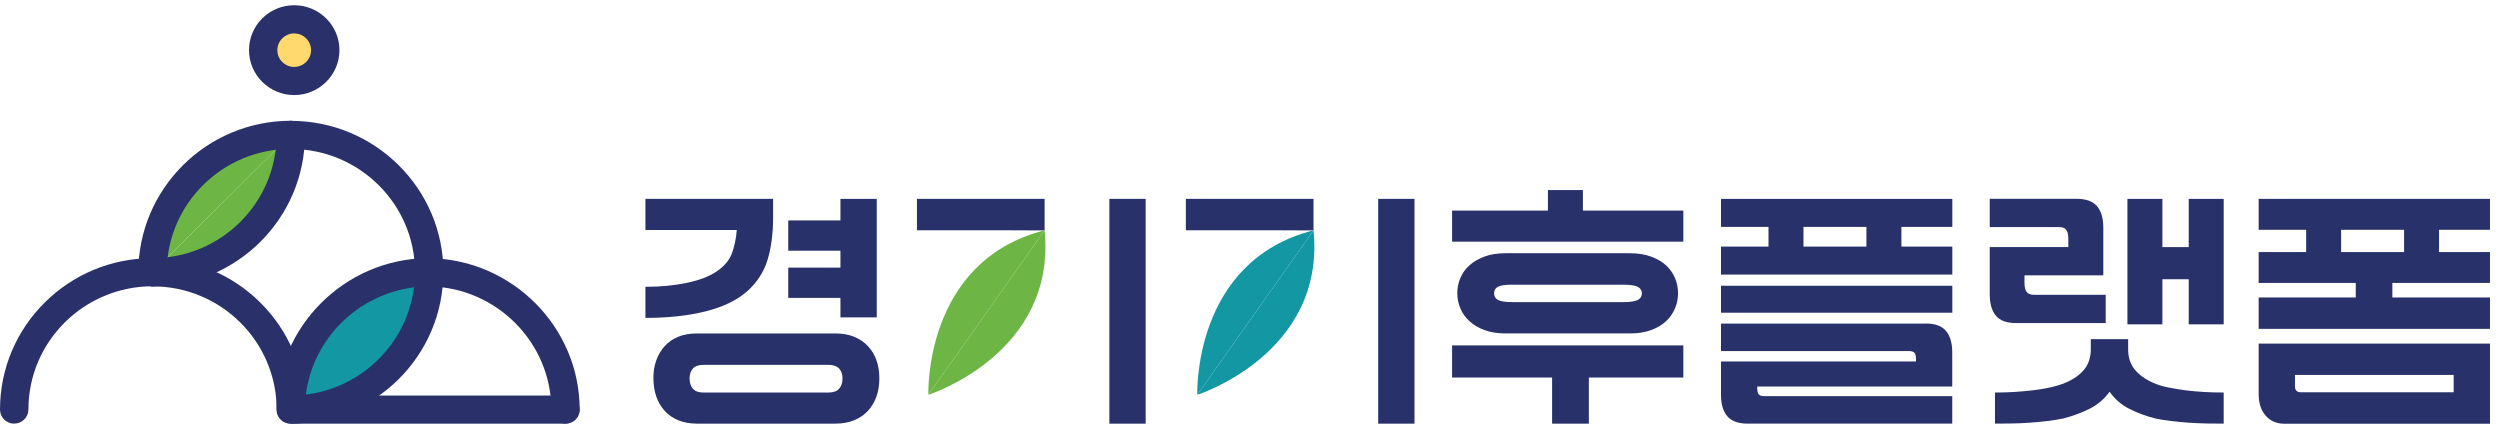 <svg width="239" height="41" viewBox="0 0 239 41" fill="none" xmlns="http://www.w3.org/2000/svg">
<g clip-path="url(#clip0_75_12304)">
<path d="M41.029 27.369C40.281 27.369 39.675 26.767 39.675 26.023C39.675 19.524 34.349 14.243 27.812 14.243C27.063 14.243 26.457 13.641 26.457 12.898C26.457 12.155 27.063 11.553 27.812 11.553C35.853 11.553 42.391 18.045 42.391 26.031C42.391 26.774 41.785 27.376 41.036 27.376L41.029 27.369Z" fill="#2A316A"/>
<path d="M54.06 40.5C53.312 40.5 52.706 39.898 52.706 39.155C52.706 32.755 47.459 27.473 41.014 27.381C40.266 27.374 39.667 26.758 39.674 26.015C39.681 25.271 40.294 24.67 41.05 24.684C48.97 24.797 55.415 31.282 55.415 39.148C55.415 39.891 54.809 40.493 54.06 40.493V40.5Z" fill="#2A316A"/>
<path d="M27.802 40.502C27.054 40.502 26.448 39.9 26.448 39.156C26.448 32.657 21.122 27.376 14.585 27.376C13.836 27.376 13.23 26.774 13.23 26.031C13.23 25.287 13.836 24.686 14.585 24.686C22.627 24.686 29.164 31.178 29.164 39.163C29.164 39.907 28.558 40.509 27.81 40.509L27.802 40.502Z" fill="#2A316A"/>
<path d="M1.355 40.501C0.606 40.501 0 39.899 0 39.156C0 31.17 6.537 24.678 14.579 24.678C15.328 24.678 15.934 25.279 15.934 26.023C15.934 26.766 15.328 27.368 14.579 27.368C8.035 27.368 2.716 32.657 2.716 39.148C2.716 39.892 2.11 40.494 1.362 40.494L1.355 40.501Z" fill="#2A316A"/>
<path d="M41.028 27.376H40.921C40.172 27.376 39.566 26.774 39.566 26.031C39.566 25.287 40.172 24.686 40.921 24.686C41.669 24.686 42.333 25.287 42.333 26.031C42.333 26.774 41.776 27.376 41.028 27.376Z" fill="#2A316A"/>
<path d="M14.58 26.023C21.88 26.023 27.805 20.147 27.805 12.891L14.58 26.023Z" fill="#6DB544"/>
<path d="M14.579 27.369C13.831 27.369 13.225 26.767 13.225 26.023C13.225 25.28 13.831 24.678 14.579 24.678C21.124 24.678 26.442 19.39 26.442 12.898C26.442 12.155 27.048 11.553 27.797 11.553C28.545 11.553 29.151 12.155 29.151 12.898C29.151 20.884 22.614 27.376 14.572 27.376L14.579 27.369Z" fill="#2A316A"/>
<path d="M14.578 26.023C14.578 18.774 20.495 12.891 27.803 12.891L14.578 26.023Z" fill="#6DB544"/>
<path d="M14.579 27.368C13.831 27.368 13.225 26.766 13.225 26.023C13.225 18.037 19.762 11.545 27.804 11.545C28.552 11.545 29.158 12.147 29.158 12.89C29.158 13.633 28.552 14.235 27.804 14.235C21.259 14.235 15.941 19.524 15.941 26.016C15.941 26.759 15.335 27.361 14.586 27.361L14.579 27.368Z" fill="#2A316A"/>
<path d="M41.026 27.383C40.278 27.383 39.672 26.781 39.672 26.038C39.672 25.294 40.278 24.686 41.026 24.686C41.775 24.686 42.381 25.287 42.381 26.031C42.381 26.781 41.775 27.39 41.026 27.39V27.383Z" fill="#2A316A"/>
<path d="M27.797 39.149C35.097 39.149 41.014 33.28 41.022 26.03C40.993 26.023 40.95 26.023 40.922 26.023H40.829C33.621 26.137 27.797 31.963 27.797 39.149Z" fill="#1297A3"/>
<path d="M27.796 40.501C27.047 40.501 26.441 39.899 26.441 39.156C26.441 31.297 32.886 24.798 40.807 24.678C41.013 24.685 41.163 24.678 41.356 24.727C41.962 24.876 42.382 25.421 42.382 26.037C42.375 34.016 35.831 40.501 27.796 40.501ZM39.58 27.467C34.176 28.154 29.906 32.416 29.243 37.718C34.626 37.067 38.91 32.812 39.58 27.467Z" fill="#2A316A"/>
<path d="M41.028 27.376H40.921C40.172 27.376 39.566 26.774 39.566 26.031C39.566 25.287 40.172 24.686 40.921 24.686C41.669 24.686 42.333 25.287 42.333 26.031C42.333 26.774 41.776 27.376 41.028 27.376Z" fill="#2A316A"/>
<path d="M54.061 40.501H28.132C27.383 40.501 26.777 39.899 26.777 39.156C26.777 38.412 27.383 37.81 28.132 37.81H54.061C54.809 37.81 55.415 38.412 55.415 39.156C55.415 39.899 54.809 40.501 54.061 40.501Z" fill="#2A316A"/>
<path d="M28.126 7.736C29.764 7.736 31.092 6.417 31.092 4.791C31.092 3.164 29.764 1.846 28.126 1.846C26.488 1.846 25.16 3.164 25.16 4.791C25.16 6.417 26.488 7.736 28.126 7.736Z" fill="#FFD96E"/>
<path d="M28.125 9.088C25.744 9.088 23.805 7.162 23.805 4.79C23.805 2.419 25.744 0.5 28.125 0.5C30.506 0.5 32.452 2.426 32.452 4.79C32.452 7.155 30.513 9.088 28.125 9.088ZM28.125 3.197C27.241 3.197 26.514 3.912 26.514 4.797C26.514 5.682 27.234 6.397 28.125 6.397C29.016 6.397 29.736 5.682 29.736 4.797C29.736 3.912 29.016 3.197 28.125 3.197Z" fill="#2A316A"/>
<path d="M80.346 30.341H83.818V19.014H80.346V21.074H75.356V23.969H80.346V25.584H75.356V28.479H80.346V30.341Z" fill="#28316A"/>
<path d="M71.413 27.863C72.361 27.021 73.017 26.015 73.374 24.854C73.73 23.693 73.908 22.334 73.908 20.776V19.014H61.703V21.987H70.436C70.372 22.83 70.208 23.58 69.966 24.231C69.716 24.883 69.239 25.449 68.54 25.93C67.841 26.412 66.893 26.78 65.695 27.035C64.498 27.29 63.165 27.417 61.703 27.417V30.391C63.899 30.391 65.824 30.178 67.478 29.761C69.132 29.343 70.444 28.706 71.406 27.863H71.413Z" fill="#28316A"/>
<path d="M82.983 33.102C82.626 32.712 82.184 32.415 81.664 32.196C81.136 31.983 80.53 31.877 79.832 31.877H66.628C65.944 31.877 65.345 31.983 64.832 32.196C64.318 32.408 63.883 32.712 63.534 33.102C63.185 33.491 62.921 33.944 62.736 34.461C62.55 34.978 62.465 35.544 62.465 36.16C62.465 36.776 62.557 37.364 62.736 37.895C62.921 38.426 63.185 38.879 63.534 39.268C63.883 39.657 64.318 39.955 64.832 40.174C65.345 40.387 65.944 40.5 66.628 40.5H79.832C80.53 40.5 81.143 40.394 81.664 40.174C82.184 39.962 82.626 39.657 82.983 39.268C83.339 38.879 83.61 38.419 83.795 37.895C83.981 37.364 84.066 36.79 84.066 36.16C84.066 35.53 83.974 34.985 83.795 34.461C83.617 33.937 83.339 33.484 82.983 33.102ZM80.224 37.158C80.01 37.406 79.668 37.526 79.197 37.526H67.27C66.785 37.526 66.443 37.406 66.236 37.158C66.029 36.911 65.922 36.578 65.922 36.167C65.922 35.785 66.029 35.48 66.236 35.24C66.443 34.999 66.792 34.879 67.27 34.879H79.197C79.66 34.879 80.003 34.999 80.224 35.24C80.437 35.48 80.544 35.792 80.544 36.167C80.544 36.578 80.437 36.911 80.224 37.158Z" fill="#28316A"/>
<path d="M109.527 19.014H106.055V40.5H109.527V19.014Z" fill="#28316A"/>
<path d="M135.226 19.014H131.754V40.5H135.226V19.014Z" fill="#28316A"/>
<path d="M138.82 36.09H148.381V40.501H151.895V36.09H160.928V33.018H138.82V36.09Z" fill="#28316A"/>
<path d="M141.899 31.551C142.477 31.763 143.154 31.876 143.931 31.876H155.837C156.599 31.876 157.277 31.77 157.854 31.551C158.439 31.338 158.916 31.048 159.287 30.694C159.665 30.34 159.943 29.929 160.135 29.469C160.328 29.009 160.421 28.528 160.421 28.032C160.421 27.536 160.328 27.055 160.135 26.595C159.943 26.135 159.658 25.724 159.287 25.377C158.916 25.03 158.432 24.747 157.854 24.535C157.27 24.322 156.599 24.209 155.837 24.209H143.931C143.147 24.209 142.469 24.315 141.899 24.535C141.329 24.754 140.844 25.03 140.466 25.377C140.081 25.724 139.796 26.128 139.604 26.595C139.411 27.055 139.318 27.536 139.318 28.032C139.318 28.528 139.411 29.009 139.604 29.469C139.796 29.929 140.081 30.34 140.466 30.694C140.851 31.048 141.329 31.338 141.899 31.551ZM143.197 27.416C143.439 27.282 143.888 27.218 144.558 27.218H155.188C155.872 27.218 156.336 27.289 156.585 27.43C156.835 27.572 156.963 27.777 156.963 28.039C156.963 28.322 156.842 28.528 156.585 28.669C156.336 28.811 155.872 28.881 155.188 28.881H144.558C143.895 28.881 143.439 28.811 143.197 28.669C142.954 28.528 142.833 28.315 142.833 28.039C142.833 27.763 142.954 27.551 143.197 27.416Z" fill="#28316A"/>
<path d="M151.325 18.17H147.981V20.131H138.82V23.104H160.928V20.131H151.325V18.17Z" fill="#28316A"/>
<path d="M164.527 21.69H169.069V23.573H164.527V26.249H186.642V23.573H181.773V21.69H186.642V19.014H164.527V21.69ZM172.412 21.69H178.429V23.573H172.412V21.69Z" fill="#28316A"/>
<path d="M184.09 30.935H164.527V33.561H182.493C182.728 33.561 182.899 33.611 183.006 33.71C183.113 33.809 183.17 34.014 183.17 34.326V34.553H164.527V37.745C164.527 38.638 164.727 39.317 165.126 39.791C165.525 40.259 166.174 40.499 167.072 40.499H186.635V37.873H168.669C168.434 37.873 168.263 37.823 168.156 37.724C168.049 37.625 167.992 37.42 167.992 37.101V36.953H186.635V33.682C186.635 32.79 186.435 32.11 186.036 31.636C185.637 31.161 184.988 30.928 184.09 30.928V30.935Z" fill="#28316A"/>
<path d="M186.642 27.318H164.527V29.895H186.642V27.318Z" fill="#28316A"/>
<path d="M192.771 30.886H201.305V28.181H194.418C194.133 28.181 193.919 28.096 193.769 27.933C193.619 27.77 193.541 27.473 193.541 27.041V26.319H201.076V21.76C201.076 20.868 200.877 20.188 200.478 19.714C200.078 19.247 199.43 19.006 198.531 19.006H190.219V21.71H196.885C197.17 21.71 197.376 21.795 197.519 21.958C197.662 22.121 197.733 22.418 197.733 22.85V23.622H190.219V28.131C190.219 29.024 190.411 29.703 190.803 30.177C191.195 30.652 191.844 30.886 192.764 30.886H192.771Z" fill="#28316A"/>
<path d="M209.241 23.622H206.724V19.014H203.381V31.007H206.724V26.695H209.241V31.007H212.585V19.014H209.241V23.622Z" fill="#28316A"/>
<path d="M208.941 37.314C208.342 37.236 207.772 37.144 207.23 37.031C206.688 36.917 206.239 36.776 205.868 36.606C205.105 36.273 204.507 35.848 204.086 35.332C203.665 34.815 203.451 34.17 203.451 33.413V32.422H199.88V33.413C199.88 34.17 199.666 34.815 199.245 35.332C198.817 35.848 198.212 36.28 197.413 36.606C197.028 36.769 196.572 36.91 196.037 37.031C195.502 37.144 194.932 37.243 194.326 37.314C193.72 37.385 193.1 37.441 192.48 37.477C191.852 37.512 191.268 37.526 190.719 37.526V40.5C191.204 40.5 191.731 40.5 192.301 40.486C192.879 40.478 193.456 40.45 194.048 40.408C194.64 40.365 195.21 40.316 195.773 40.245C196.329 40.181 196.836 40.096 197.285 39.997C198.183 39.764 199.017 39.452 199.78 39.07C200.543 38.68 201.177 38.142 201.676 37.448C202.161 38.142 202.781 38.687 203.537 39.07C204.293 39.459 205.12 39.77 206.018 39.997C206.467 40.096 206.966 40.181 207.515 40.245C208.064 40.309 208.634 40.365 209.226 40.408C209.818 40.45 210.402 40.471 210.973 40.486C211.55 40.493 212.085 40.5 212.584 40.5V37.526C212.021 37.526 211.422 37.512 210.787 37.477C210.153 37.441 209.54 37.392 208.941 37.314Z" fill="#28316A"/>
<path d="M238.042 21.966V19.014H215.928V21.966H220.469V24.097H215.928V27.049H225.21V28.437H215.928V31.439H238.042V28.437H228.71V27.049H238.042V24.097H233.173V21.966H238.042ZM229.83 24.097H223.813V21.966H229.83V24.097Z" fill="#28316A"/>
<path d="M215.935 37.803C215.935 38.15 215.985 38.483 216.085 38.809C216.184 39.134 216.341 39.418 216.548 39.679C216.755 39.934 217.011 40.14 217.318 40.288C217.624 40.437 217.981 40.508 218.38 40.508H238.042V32.848H215.928V37.803H215.935ZM219.4 35.842H234.57V37.499H219.949C219.585 37.499 219.4 37.308 219.4 36.925V35.835V35.842Z" fill="#28316A"/>
<path d="M99.865 22.03V19.014H87.66V22.015H96.372L99.865 22.03Z" fill="#28316A"/>
<path fill-rule="evenodd" clip-rule="evenodd" d="M99.865 22.021L88.751 37.745C88.751 37.745 88.28 24.945 99.865 22.021Z" fill="#6DB544"/>
<path fill-rule="evenodd" clip-rule="evenodd" d="M99.864 22.021L88.75 37.745C88.75 37.745 101.034 33.837 99.864 22.021Z" fill="#6DB544"/>
<path d="M125.572 22.03V19.014H113.367V22.015H122.079L125.572 22.03Z" fill="#28316A"/>
<path fill-rule="evenodd" clip-rule="evenodd" d="M125.574 22.021L114.46 37.745C114.46 37.745 113.989 24.945 125.574 22.021Z" fill="#1297A3"/>
<path fill-rule="evenodd" clip-rule="evenodd" d="M125.575 22.021L114.461 37.745C114.461 37.745 126.744 33.837 125.575 22.021Z" fill="#1297A3"/>
</g>
<defs>
<clipPath id="clip0_75_12304">
<rect width="238.042" height="40" fill="white" transform="translate(0 0.5)"/>
</clipPath>
</defs>
</svg>
